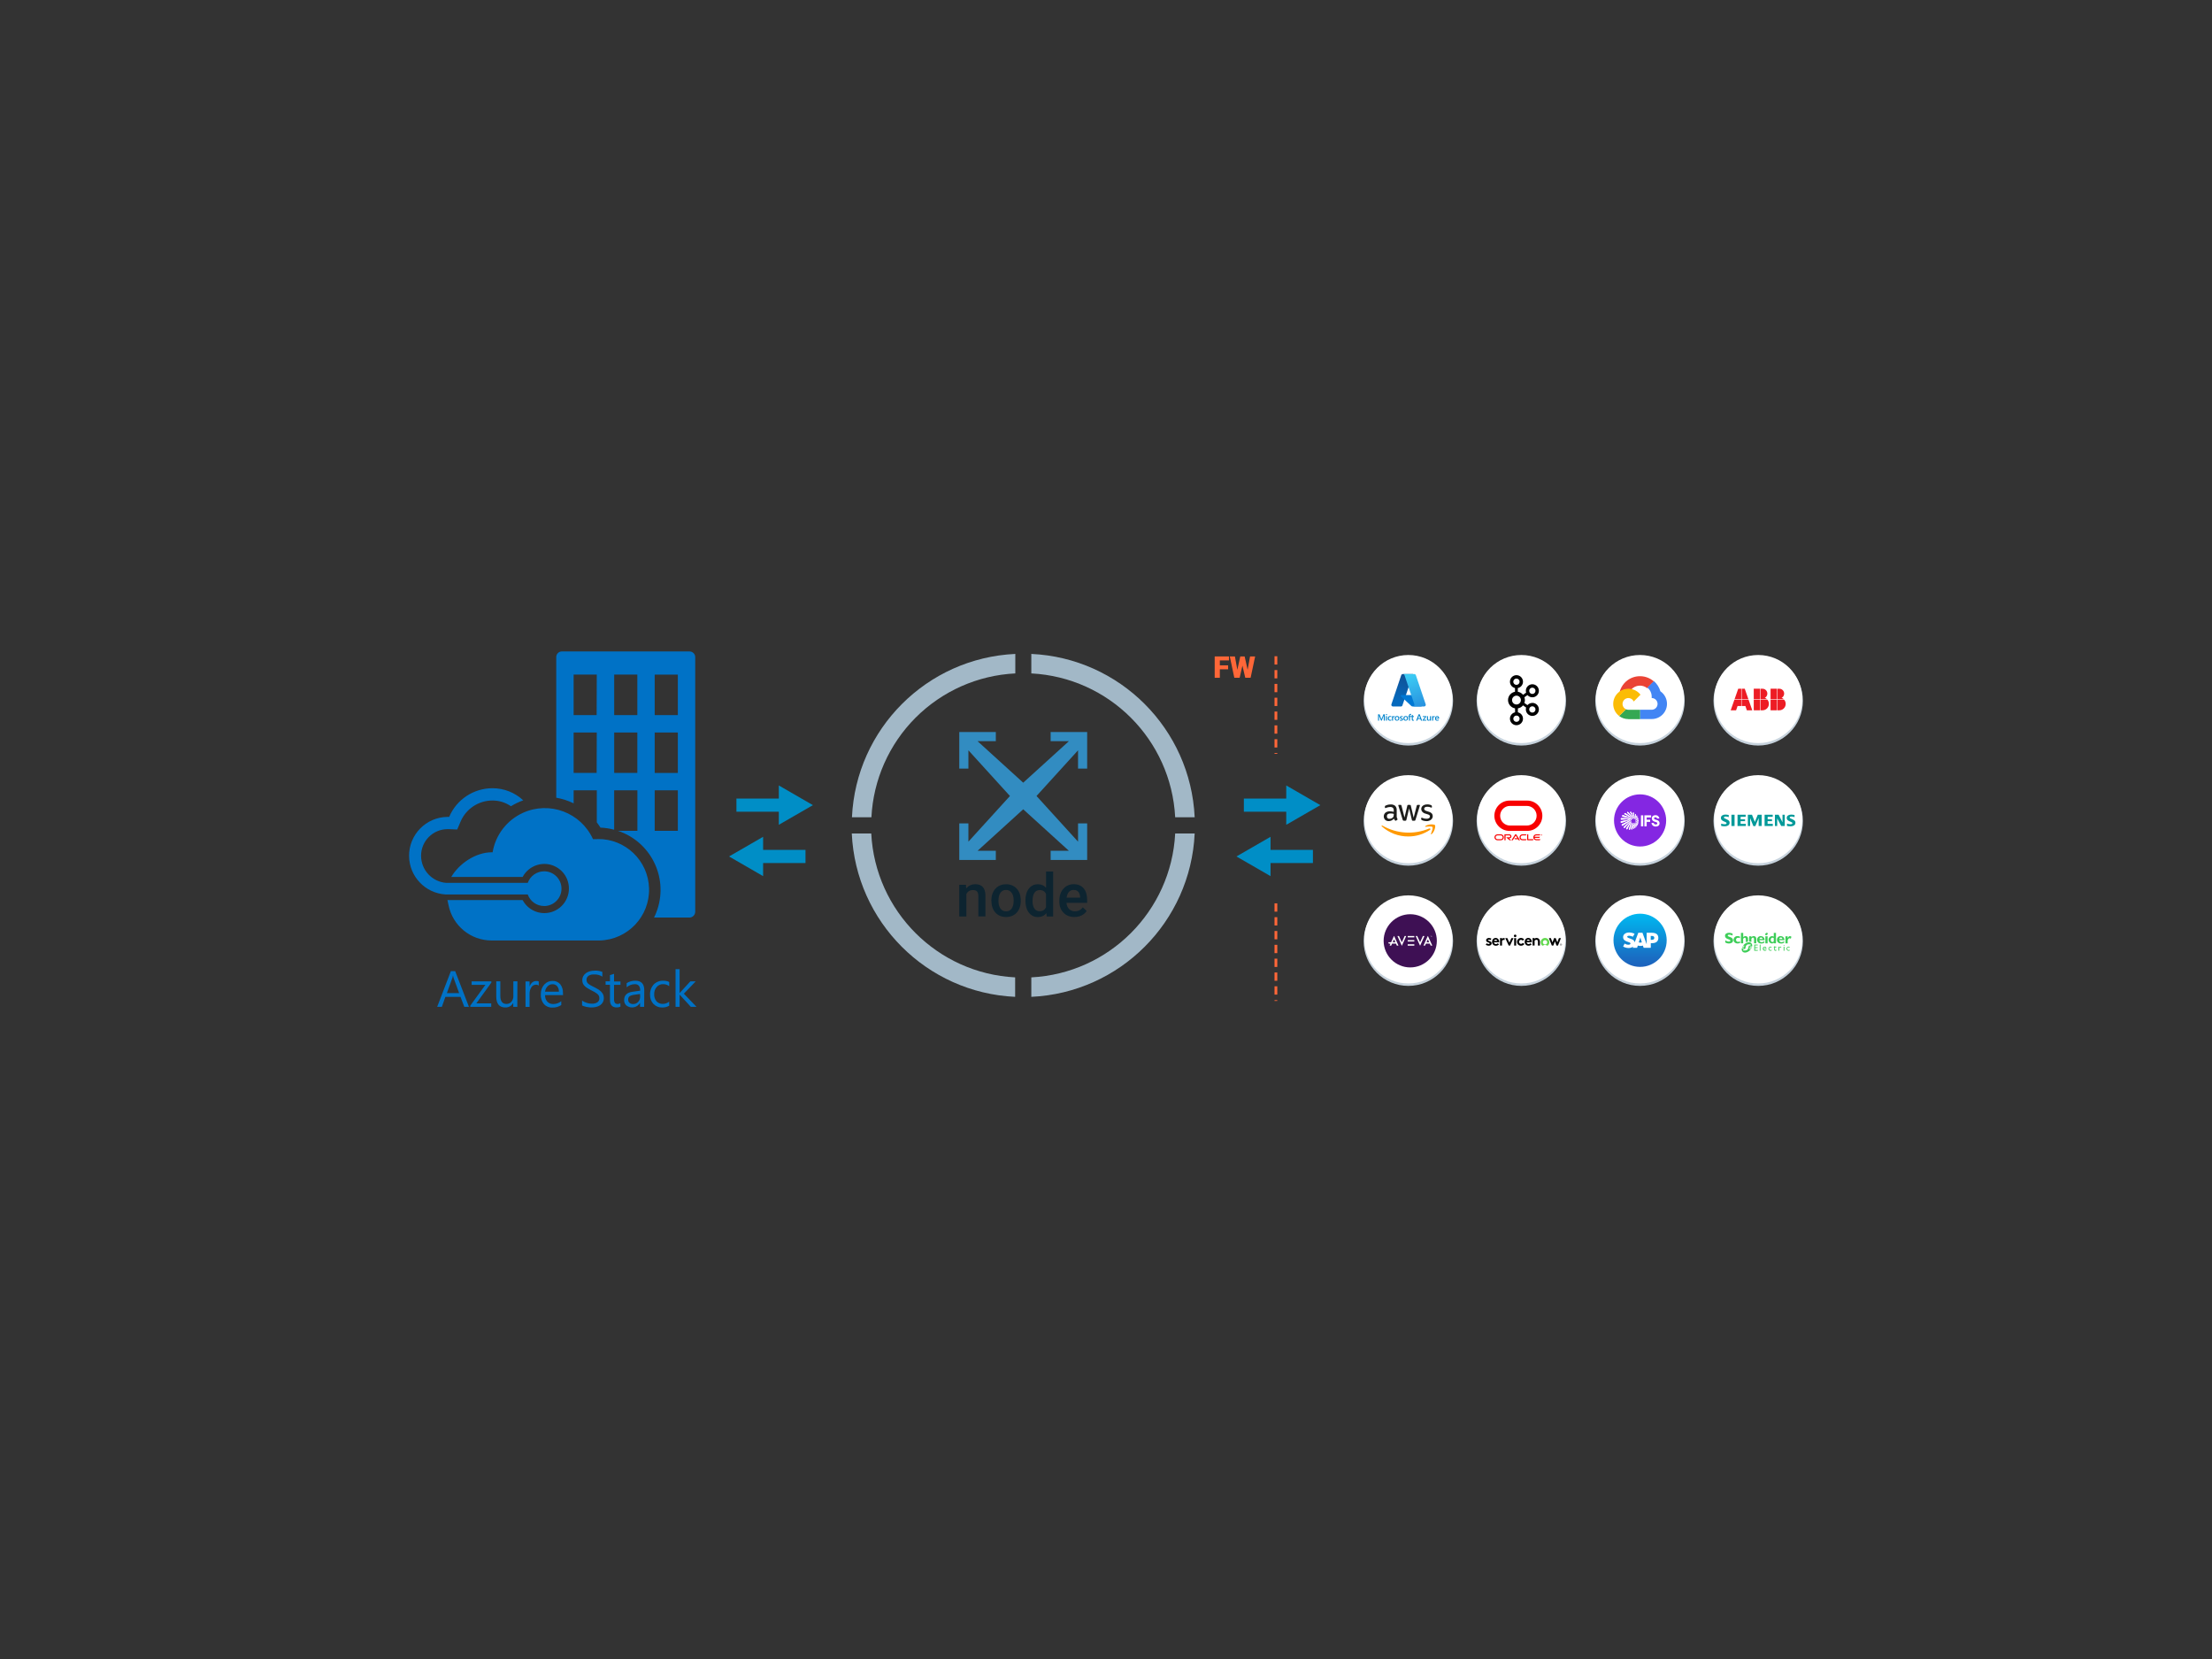 <?xml version="1.0" encoding="UTF-8"?><svg id="a" xmlns="http://www.w3.org/2000/svg" xmlns:xlink="http://www.w3.org/1999/xlink" viewBox="0 0 800 600"><rect x="0" y="0" width="800" height="600" fill="#333333" stroke="none"/><defs><style>.l{fill:url(#j);}.m{fill:url(#h);}.n{fill:url(#i);}.o{fill:url(#k);}.p{fill:none;stroke:#ff6738;stroke-dasharray:0 0 3 2;stroke-miterlimit:10;}.q{fill:#0078d4;}.r{fill:#008ec6;}.s{fill:#0083cc;}.t{fill:#0072c6;}.u{fill:#f80000;}.v{fill:#fbbc05;}.w{fill:#ea4335;}.x{fill:#fff;}.y{fill:#ed1c24;}.z{fill:#f90;}.aa{fill:#ff6738;}.ab{fill:#328cc1;}.ac{fill:#c7d3dd;}.ad{fill:#4285f4;}.ae{fill:#1d1d1b;}.af{fill:#34a853;}.ag{fill:#3dcd58;}.ah{fill:#0d2430;}.ai{fill:#3e1054;}.aj{fill:#a2b8c7;}.ak{fill:#8427e2;}.al{fill:#62d84e;}.al,.am,.an{fill-rule:evenodd;}.am{fill:#099;}.ao{clip-path:url(#g);}</style><clipPath id="g"><path class="x" d="m587.48,294.17c.06-.11.21-.16.32-.09l3.06,1.93s.04.05.02.08c-.02.03-.05.04-.08.02l-3.23-1.62c-.12-.06-.15-.21-.09-.32Zm1.99,2.28s-.05-.06-.09-.05l-3.05.62c-.16.03-.24.2-.2.35s.21.25.35.2l2.94-1.03s.06-.05.05-.09Zm-3.02-.02l3.95-.23s.07-.03.07-.07-.03-.07-.07-.07l-3.95-.2c-.16,0-.29.13-.29.29s.13.3.29.29Zm4.73-.2s.05.03.08.02.03-.05.02-.08l-1.35-2.5c-.05-.1-.19-.13-.28-.07s-.13.19-.07.28l1.61,2.35Zm-4.32-.87l2.94.55s.07-.01.08-.05c0-.04-.01-.07-.05-.08l-2.82-.98c-.15-.05-.31.05-.35.2-.04.15.05.32.2.35Zm1.66-1.36l1.99,1.68s.06.02.08,0c.02-.02.02-.06,0-.08l-1.77-1.91c-.08-.09-.22-.08-.31,0-.08.09-.09.23,0,.31Zm2.71,1.89s.03.04.06.03.04-.03.03-.06l-.43-1.88c-.02-.09-.13-.15-.22-.12-.09.03-.15.13-.12.22l.67,1.8Zm1.12.27l-.35.49s-.01.04,0,.06c.02.02.04.01.06,0l.49-.35c.06-.04.05-.14,0-.2-.06-.05-.15-.06-.2,0Zm.08.49l-1,.63s-.03.03-.02.05c.01.02.03.03.05.02l1.09-.45c.07-.03.09-.12.06-.19-.04-.07-.12-.1-.19-.06Zm-.69-.61s.04,0,.05-.03l.32-.88c.03-.07-.03-.15-.1-.17-.08-.02-.16.02-.17.1l-.13.93s0,.04.03.05Zm-.24.55s.04-.02.04-.04l.08-2.04c0-.08-.06-.14-.14-.14-.08,0-.14.06-.14.14l.12,2.04s.02.04.04.04Zm.05.41s.04,0,.05-.02l.79-1.25c.04-.06.01-.15-.06-.19-.07-.04-.16-.02-.19.05l-.62,1.35s0,.04.02.05Zm.73.93l-.61-.06s-.04,0-.05.03c0,.02,0,.04.03.05l.56.26c.07.03.15-.03.17-.1.02-.07-.02-.17-.1-.17Zm-.18.4l-1.42-.66s-.04,0-.05.02c-.01.02,0,.04.02.05l1.31.86c.07.05.17.01.21-.06.04-.07.02-.17-.06-.21Zm-1.79-.79s-.04-.03-.06-.01c-.02.01-.02.04-.01.06l.93,1.75c.04.08.16.1.24.06.08-.05.11-.16.06-.24l-1.15-1.62Zm-.2-1.15s-.06-.04-.1-.03l-3.37,1.76c-.14.07-.18.26-.1.39s.26.19.39.1h0s3.15-2.13,3.15-2.13c.03-.02.05-.07.03-.1Zm2.35.73l-.55.21s-.03.03-.03.05c0,.02.03.03.05.03l.59-.05c.07,0,.11-.08.09-.15-.02-.07-.08-.12-.15-.09Zm-.07.38l-1.3.09s-.04.02-.04.04c0,.02.02.04.04.04l1.29.11c.08,0,.14-.06.14-.14,0-.08-.06-.15-.14-.14Zm-.56,1.23l-.89-.65s-.04-.01-.06,0c-.01.02-.01.04,0,.06l.71.84c.06.07.18.06.24,0,.06-.07.07-.18,0-.24Zm-2.34-1.62s-.06-.02-.08,0l-2.11,1.91c-.1.09-.09.26,0,.35.1.1.26.1.35,0l1.84-2.17s.02-.06,0-.08Zm.46-.3s-.06,0-.08.02l-1.72,2.74c-.07.12-.02.27.1.34.12.07.28.03.34-.1l1.38-2.93s0-.06-.02-.08Zm.11.43s-.02-.04-.05-.04c-.03,0-.04.02-.04.05v2.58c0,.11.09.18.19.18.1,0,.19-.09.18-.2l-.28-2.56Zm.28.8s-.03-.03-.05-.03-.03.03-.03.05l.38,1.57c.02.09.13.14.22.11.09-.03.15-.13.11-.22l-.62-1.49Zm-.53-.43s-.05.01-.06.04l-.62,2.21c-.03.11.05.22.16.25.11.02.23-.05.25-.16l.31-2.27s-.01-.05-.04-.06Z"/></clipPath><linearGradient id="h" x1="593.16" y1="330.45" x2="593.16" y2="349.69" gradientUnits="userSpaceOnUse"><stop offset="0" stop-color="#00b8f1"/><stop offset=".22" stop-color="#06a5e5"/><stop offset=".22" stop-color="#06a5e5"/><stop offset=".79" stop-color="#1870c5"/><stop offset="1" stop-color="#1d61bc"/></linearGradient><linearGradient id="i" x1="-1688.67" y1="546.13" x2="-1691.12" y2="553.36" gradientTransform="translate(3147.25 -608.69) scale(1.56)" gradientUnits="userSpaceOnUse"><stop offset="0" stop-color="#114a8b"/><stop offset="1" stop-color="#0669bc"/></linearGradient><linearGradient id="j" x1="-1687.91" y1="549.5" x2="-1688.48" y2="549.69" gradientTransform="translate(3147.25 -608.69) scale(1.56)" gradientUnits="userSpaceOnUse"><stop offset="0" stop-color="#000" stop-opacity=".3"/><stop offset=".07" stop-color="#000" stop-opacity=".2"/><stop offset=".32" stop-color="#000" stop-opacity=".1"/><stop offset=".62" stop-color="#000" stop-opacity=".05"/><stop offset="1" stop-color="#000" stop-opacity="0"/></linearGradient><linearGradient id="k" x1="-1688.2" y1="545.92" x2="-1685.52" y2="553.07" gradientTransform="translate(3147.25 -608.69) scale(1.56)" gradientUnits="userSpaceOnUse"><stop offset="0" stop-color="#3ccbf4"/><stop offset="1" stop-color="#2892df"/></linearGradient></defs><g><polygon class="r" points="275.99 302.64 263.67 309.75 275.99 316.87 275.99 312.13 291.32 312.13 291.32 307.37 275.99 307.37 275.99 302.64"/><polygon class="r" points="281.67 288.81 266.34 288.81 266.34 293.56 281.67 293.56 281.67 298.3 294 291.19 281.67 284.07 281.67 288.81"/></g><g><polygon class="r" points="459.51 302.64 447.18 309.75 459.51 316.87 459.51 312.13 474.84 312.13 474.84 307.37 459.51 307.37 459.51 302.64"/><polygon class="r" points="465.19 288.81 449.86 288.81 449.86 293.56 465.19 293.56 465.19 298.3 477.52 291.19 465.19 284.07 465.19 288.81"/></g><g><path class="aj" d="m432.07,301.45h-7.05c-1.46,28.11-23.92,50.57-52.03,52.03v7.04c31.99-1.48,57.59-27.08,59.08-59.07Z"/><path class="aj" d="m367.14,353.48c-28.12-1.45-50.59-23.92-52.04-52.04h-7.04c1.48,31.99,27.08,57.6,59.08,59.08v-7.04Z"/><path class="aj" d="m372.99,243.55c28.11,1.46,50.57,23.92,52.03,52.03h7.05c-1.48-31.99-27.08-57.6-59.08-59.08v7.05Z"/><path class="aj" d="m331.12,259.57c9.62-9.63,22.48-15.35,36.08-16.02v-7.05c-31.99,1.48-57.6,27.08-59.08,59.08h7.04c.68-13.57,6.37-26.4,15.96-36.01Z"/></g><g><g><path class="ah" d="m349.36,320l.07,1.32c.85-1.02,1.96-1.53,3.33-1.53,2.38,0,3.59,1.36,3.64,4.09v7.56h-2.57v-7.41c0-.73-.16-1.26-.47-1.61-.31-.35-.83-.52-1.54-.52-1.04,0-1.81.47-2.32,1.41v8.14h-2.57v-11.44h2.42Z"/><path class="ah" d="m358.54,325.62c0-1.12.22-2.13.67-3.03.44-.9,1.07-1.59,1.87-2.07.8-.48,1.73-.72,2.77-.72,1.54,0,2.8.5,3.76,1.49.96.99,1.48,2.31,1.56,3.95v.6c.01,1.13-.21,2.14-.64,3.02-.43.89-1.05,1.58-1.86,2.06-.81.49-1.74.73-2.8.73-1.61,0-2.91-.54-3.87-1.61-.97-1.07-1.45-2.51-1.45-4.3v-.13Zm2.57.22c0,1.18.24,2.1.73,2.76s1.16,1,2.03,1,1.54-.34,2.02-1.01.72-1.67.72-2.97c0-1.16-.25-2.07-.75-2.75-.5-.68-1.17-1.01-2.02-1.01s-1.51.33-2,1c-.49.67-.74,1.66-.74,2.99Z"/><path class="ah" d="m370.86,325.64c0-1.76.41-3.18,1.23-4.24.82-1.07,1.91-1.6,3.29-1.6,1.21,0,2.19.42,2.94,1.27v-5.86h2.57v16.24h-2.33l-.13-1.18c-.77.93-1.79,1.4-3.08,1.4s-2.42-.54-3.25-1.62c-.83-1.08-1.24-2.54-1.24-4.4Zm2.57.22c0,1.16.22,2.07.67,2.72.45.65,1.08.98,1.91.98,1.05,0,1.82-.47,2.3-1.41v-4.88c-.47-.92-1.23-1.37-2.28-1.37-.83,0-1.47.33-1.92.99-.45.66-.68,1.65-.68,2.98Z"/><path class="ah" d="m388.6,331.65c-1.63,0-2.95-.51-3.96-1.54-1.01-1.03-1.52-2.39-1.52-4.1v-.32c0-1.14.22-2.16.66-3.06.44-.9,1.06-1.6,1.85-2.1s1.68-.75,2.66-.75c1.56,0,2.76.5,3.61,1.49.85.99,1.28,2.4,1.28,4.22v1.04h-7.47c.08.94.39,1.69.95,2.24.55.55,1.25.82,2.09.82,1.18,0,2.14-.48,2.87-1.43l1.39,1.32c-.46.68-1.07,1.21-1.83,1.59-.76.38-1.62.57-2.58.57Zm-.31-9.8c-.7,0-1.27.25-1.71.74-.43.49-.71,1.18-.83,2.06h4.9v-.19c-.06-.86-.29-1.51-.69-1.95-.4-.44-.96-.66-1.67-.66Z"/></g><polygon class="ab" points="360.15 268.06 360.15 264.75 346.94 264.75 346.94 277.97 350.24 277.97 350.24 271.36 365.26 287.88 350.24 304.4 350.24 297.79 346.94 297.79 346.94 311.01 360.15 311.01 360.15 307.7 353.55 307.7 370.06 292.69 386.58 307.7 379.98 307.7 379.98 311.01 393.19 311.01 393.19 297.79 389.89 297.79 389.89 304.4 374.87 287.88 389.89 271.36 389.89 277.97 393.19 277.97 393.19 264.75 379.98 264.75 379.98 268.06 386.58 268.06 370.06 283.07 353.55 268.06 360.15 268.06"/></g><g><circle class="ac" cx="635.88" cy="253.47" r="16.17"/><circle class="x" cx="635.88" cy="252.82" r="15.93"/></g><g><circle class="ac" cx="593.12" cy="253.47" r="16.17"/><circle class="x" cx="593.12" cy="252.82" r="15.93"/></g><g><circle class="ac" cx="550.21" cy="253.47" r="16.17"/><circle class="x" cx="550.21" cy="252.82" r="15.93"/></g><g><circle class="ac" cx="635.88" cy="296.92" r="16.17"/><circle class="x" cx="635.88" cy="296.27" r="15.93"/></g><g><circle class="ac" cx="593.12" cy="296.92" r="16.17"/><circle class="x" cx="593.12" cy="296.27" r="15.93"/></g><g><circle class="ac" cx="550.21" cy="296.92" r="16.17"/><circle class="x" cx="550.21" cy="296.27" r="15.93"/></g><g><circle class="ac" cx="635.88" cy="340.39" r="16.17"/><circle class="x" cx="635.88" cy="339.75" r="15.93"/></g><g><circle class="ac" cx="593.12" cy="340.39" r="16.17"/><circle class="x" cx="593.12" cy="339.75" r="15.93"/></g><g><circle class="ac" cx="509.35" cy="340.39" r="16.17"/><circle class="x" cx="509.35" cy="339.75" r="15.93"/></g><g><circle class="ac" cx="550.21" cy="340.39" r="16.17"/><circle class="x" cx="550.21" cy="339.75" r="15.93"/></g><g><g id="c"><g id="d"><path id="e" class="u" d="m547.67,303.14h1.1l-.58-.94-1.07,1.69h-.49l1.3-2.03c.06-.08.15-.13.26-.13s.2.05.25.13l1.3,2.04h-.49l-.23-.38h-1.11l-.24-.38Zm5.05.38v-1.77h-.41v1.94c0,.05.02.1.06.14.04.04.09.06.15.06h1.88l.24-.38h-1.92Zm-6.82-.32c.4,0,.73-.32.73-.72s-.33-.73-.73-.73h-1.8v2.14h.41v-1.77h1.36c.19,0,.35.16.35.35s-.15.35-.35.35h-1.16s1.23,1.07,1.23,1.07h.6l-.83-.69h.19Zm-4.34.69c-.59,0-1.07-.48-1.07-1.07s.48-1.07,1.07-1.07h1.25c.59,0,1.07.48,1.07,1.07s-.48,1.07-1.07,1.07h-1.25Zm1.22-.38c.38,0,.69-.31.69-.69s-.31-.69-.69-.69h-1.19c-.38,0-.69.31-.69.69s.31.69.69.69h1.19Zm7.83.38c-.59,0-1.07-.48-1.07-1.07s.48-1.07,1.07-1.07h1.48l-.24.38h-1.21c-.38,0-.69.31-.69.69s.31.69.69.69h1.49l-.24.38h-1.27Zm5.04-.38c-.32,0-.59-.21-.67-.5h1.76l.24-.38h-2.01c.08-.29.35-.5.67-.5h1.21l.24-.38h-1.48c-.59,0-1.07.48-1.07,1.07s.48,1.07,1.07,1.07h1.27l.24-.38h-1.49"/><path id="f" class="u" d="m557.32,301.98c0-.1.08-.19.19-.19s.19.08.19.19-.08.19-.19.19-.19-.08-.19-.19Zm.19.24c.13,0,.24-.11.24-.24s-.11-.24-.24-.24-.24.11-.24.24.11.24.24.24Zm-.02-.39s.05,0,.07,0c.05.02.05.06.05.08,0,0,0,.01,0,.02,0,.01,0,.03-.03.05,0,0,0,0-.01,0l.06.11h-.06l-.05-.1h-.04v.1h-.05v-.27h.07Zm.02.12s.03,0,.04-.02c0,0,0-.01,0-.02,0-.01,0-.03-.02-.03-.01,0-.02,0-.05,0h-.02v.08h.03"/></g></g><path class="u" d="m552.33,289.54h-6.38c-3.03,0-5.49,2.46-5.49,5.49s2.46,5.48,5.49,5.48h6.38c3.03,0,5.48-2.45,5.48-5.48s-2.46-5.49-5.48-5.49Zm-.14,9.03h-6.09c-1.96,0-3.55-1.58-3.55-3.55s1.59-3.55,3.55-3.55h6.09c1.96,0,3.55,1.59,3.55,3.55s-1.59,3.55-3.55,3.55Z"/></g><g><path class="ak" d="m593.16,306.15c-5.2,0-9.43-4.23-9.43-9.43s4.23-9.43,9.43-9.43,9.43,4.23,9.43,9.43-4.23,9.43-9.43,9.43Z"/><g><g><path class="x" d="m587.48,294.17c.06-.11.21-.16.32-.09l3.06,1.93s.04.05.02.08c-.02.03-.05.04-.08.02l-3.23-1.62c-.12-.06-.15-.21-.09-.32Zm1.99,2.28s-.05-.06-.09-.05l-3.05.62c-.16.03-.24.2-.2.35s.21.25.35.2l2.94-1.03s.06-.05.05-.09Zm-3.02-.02l3.95-.23s.07-.03.07-.07-.03-.07-.07-.07l-3.95-.2c-.16,0-.29.13-.29.29s.13.3.29.29Zm4.73-.2s.05.03.08.02.03-.05.02-.08l-1.35-2.5c-.05-.1-.19-.13-.28-.07s-.13.19-.07.28l1.61,2.35Zm-4.32-.87l2.94.55s.07-.01.08-.05c0-.04-.01-.07-.05-.08l-2.82-.98c-.15-.05-.31.05-.35.2-.04.15.05.32.2.35Zm1.66-1.36l1.99,1.68s.06.02.08,0c.02-.02.02-.06,0-.08l-1.77-1.91c-.08-.09-.22-.08-.31,0-.08.09-.09.23,0,.31Zm2.71,1.89s.03.04.06.03.04-.03.03-.06l-.43-1.88c-.02-.09-.13-.15-.22-.12-.09.03-.15.13-.12.22l.67,1.8Zm1.12.27l-.35.49s-.01.04,0,.06c.02.02.04.01.06,0l.49-.35c.06-.04.05-.14,0-.2-.06-.05-.15-.06-.2,0Zm.08.49l-1,.63s-.03.03-.02.05c.01.02.03.03.05.02l1.09-.45c.07-.03.09-.12.06-.19-.04-.07-.12-.1-.19-.06Zm-.69-.61s.04,0,.05-.03l.32-.88c.03-.07-.03-.15-.1-.17-.08-.02-.16.02-.17.1l-.13.93s0,.04.03.05Zm-.24.55s.04-.02.04-.04l.08-2.04c0-.08-.06-.14-.14-.14-.08,0-.14.06-.14.14l.12,2.04s.02.04.04.04Zm.05.41s.04,0,.05-.02l.79-1.25c.04-.06.01-.15-.06-.19-.07-.04-.16-.02-.19.05l-.62,1.35s0,.04.02.05Zm.73.93l-.61-.06s-.04,0-.05.03c0,.02,0,.04.03.05l.56.26c.07.03.15-.03.17-.1.02-.07-.02-.17-.1-.17Zm-.18.4l-1.42-.66s-.04,0-.05.02c-.01.02,0,.04.02.05l1.31.86c.07.05.17.01.21-.06.04-.07.02-.17-.06-.21Zm-1.79-.79s-.04-.03-.06-.01c-.02.01-.02.04-.01.06l.93,1.75c.04.08.16.1.24.06.08-.05.11-.16.06-.24l-1.15-1.62Zm-.2-1.15s-.06-.04-.1-.03l-3.37,1.76c-.14.07-.18.26-.1.39s.26.19.39.1h0s3.15-2.13,3.15-2.13c.03-.02.05-.07.03-.1Zm2.35.73l-.55.21s-.03.03-.03.05c0,.02.03.03.05.03l.59-.05c.07,0,.11-.08.09-.15-.02-.07-.08-.12-.15-.09Zm-.07.38l-1.3.09s-.04.02-.04.04c0,.02.02.04.04.04l1.29.11c.08,0,.14-.06.14-.14,0-.08-.06-.15-.14-.14Zm-.56,1.23l-.89-.65s-.04-.01-.06,0c-.01.02-.01.04,0,.06l.71.84c.06.07.18.06.24,0,.06-.07.07-.18,0-.24Zm-2.34-1.62s-.06-.02-.08,0l-2.11,1.91c-.1.09-.09.26,0,.35.1.1.26.1.35,0l1.84-2.17s.02-.06,0-.08Zm.46-.3s-.06,0-.08.02l-1.72,2.74c-.07.12-.02.27.1.34.12.07.28.03.34-.1l1.38-2.93s0-.06-.02-.08Zm.11.43s-.02-.04-.05-.04c-.03,0-.04.02-.04.05v2.58c0,.11.09.18.19.18.1,0,.19-.09.18-.2l-.28-2.56Zm.28.8s-.03-.03-.05-.03-.03.03-.03.05l.38,1.57c.02.09.13.14.22.11.09-.03.15-.13.11-.22l-.62-1.49Zm-.53-.43s-.05.01-.06.04l-.62,2.21c-.03.11.05.22.16.25.11.02.23-.05.25-.16l.31-2.27s-.01-.05-.04-.06Z"/><g class="ao"><circle class="x" cx="590.47" cy="296.98" r="5.45"/></g></g><g><path class="x" d="m593.48,298.86v-3.99h.81v3.99h-.81Z"/><path class="x" d="m594.72,298.86v-3.99h2.43v.77h-1.61v.83h1.26v.77h-1.26v1.61h-.81Z"/><path class="x" d="m598.82,298.93c-.45,0-.82-.13-1.09-.39-.28-.26-.42-.56-.44-.91h.81c.03.18.11.31.24.41.13.1.29.14.48.14.17,0,.3-.04.41-.11.1-.07.16-.17.16-.29,0-.22-.18-.38-.53-.48l-.42-.12c-.33-.09-.58-.24-.76-.44-.18-.2-.28-.45-.28-.74,0-.36.12-.65.36-.86.24-.21.57-.32.97-.32s.74.12.99.37c.25.25.39.53.4.84h-.81c-.04-.16-.12-.27-.22-.35-.11-.07-.23-.11-.36-.11-.15,0-.27.03-.37.1-.1.07-.15.16-.15.27,0,.12.04.22.12.29.08.07.21.14.38.19l.47.13c.69.19,1.03.59,1.03,1.21,0,.34-.13.63-.38.85-.26.22-.59.33-1,.33Z"/></g></g></g><path d="m554.19,254.22c-.7,0-1.34.31-1.77.8l-1.11-.79c.12-.32.19-.67.19-1.04s-.07-.7-.18-1.02l1.11-.78c.43.49,1.06.8,1.77.8,1.3,0,2.36-1.06,2.36-2.36s-1.06-2.36-2.36-2.36-2.36,1.06-2.36,2.36c0,.23.04.46.1.67l-1.11.78c-.46-.57-1.13-.97-1.89-1.1v-1.33c1.07-.22,1.87-1.17,1.87-2.31,0-1.3-1.06-2.36-2.36-2.36s-2.36,1.06-2.36,2.36c0,1.12.78,2.06,1.83,2.3v1.35c-1.43.25-2.52,1.5-2.52,3s1.1,2.76,2.54,3v1.43c-1.06.23-1.85,1.18-1.85,2.3,0,1.3,1.06,2.36,2.36,2.36s2.36-1.06,2.36-2.36c0-1.13-.79-2.07-1.85-2.3v-1.43c.73-.12,1.39-.51,1.86-1.08l1.12.79c-.06.21-.1.43-.1.66,0,1.3,1.06,2.36,2.36,2.36s2.36-1.06,2.36-2.36-1.06-2.36-2.36-2.36Zm0-5.52c.63,0,1.14.51,1.14,1.14s-.51,1.14-1.14,1.14-1.14-.51-1.14-1.14.51-1.14,1.14-1.14Zm-6.89-2.15c0-.63.51-1.14,1.14-1.14s1.14.51,1.14,1.14-.51,1.14-1.14,1.14-1.14-.51-1.14-1.14Zm2.29,13.38c0,.63-.51,1.14-1.14,1.14s-1.14-.51-1.14-1.14.51-1.14,1.14-1.14,1.14.51,1.14,1.14Zm-1.14-5.14c-.88,0-1.6-.72-1.6-1.6s.72-1.6,1.6-1.6,1.6.72,1.6,1.6-.72,1.6-1.6,1.6Zm5.74,2.93c-.63,0-1.14-.51-1.14-1.14s.51-1.14,1.14-1.14,1.14.51,1.14,1.14-.51,1.14-1.14,1.14Z"/><g><circle class="m" cx="593.16" cy="340.07" r="9.62"/><path class="x" d="m597.29,337.35h-1.75v4.15l-1.52-4.15h-1.51l-1.3,3.47c-.14-.87-1.04-1.18-1.76-1.41-.47-.15-.97-.37-.96-.62,0-.2.27-.39.79-.36.35.02.66.05,1.28.34l.61-1.06c-.56-.29-1.34-.47-1.98-.47h0c-.74,0-1.36.24-1.75.64-.27.28-.41.63-.42,1.02,0,.54.19.92.6,1.22.35.26.79.42,1.19.54.48.15.88.28.87.56,0,.1-.04.19-.11.27-.12.13-.31.17-.56.18-.5.01-.86-.07-1.45-.41l-.54,1.07c.59.33,1.27.53,1.98.53h.09c.61-.01,1.11-.19,1.5-.5.02-.02.04-.04.07-.05l-.18.47h1.59l.27-.81c.28.1.6.15.93.15s.64-.05.91-.14l.26.8h2.59v-1.68h.56c1.36,0,2.17-.69,2.17-1.86,0-1.29-.78-1.89-2.46-1.89h0Zm-4.04,3.56c-.2,0-.39-.04-.56-.1l.55-1.75h.01l.54,1.75c-.18.06-.36.1-.55.1h0Zm4.14-1.01h-.38v-1.41h.38c.51,0,.92.17.92.7s-.41.71-.92.71h0Z"/></g><g><circle class="ac" cx="509.35" cy="253.47" r="16.17"/><circle class="x" cx="509.35" cy="252.82" r="15.93"/></g><g><circle class="ac" cx="509.35" cy="296.92" r="16.17"/><circle class="x" cx="509.35" cy="296.27" r="15.93"/></g><g><path class="ae" d="m505.12,295.13c0,.19.02.39.07.57.06.16.13.32.21.47.08.09.06.23-.03.31-.01.01-.03.02-.04.03l-.41.27s-.11.06-.17.06c-.07,0-.14-.04-.19-.09-.09-.09-.16-.2-.23-.3-.06-.11-.13-.23-.2-.38-.46.57-1.16.9-1.9.89-.48.02-.94-.15-1.29-.47-.68-.74-.63-1.89.11-2.57.45-.35,1.01-.53,1.58-.5.23,0,.46.02.69.06.24,0,.49.08.75.14v-.43c.04-.37-.07-.74-.3-1.03-.3-.23-.67-.34-1.05-.3-.23,0-.46.03-.69.08-.24.06-.47.13-.69.22l-.23.08h-.1c-.09,0-.14-.07-.14-.2v-.32c0-.08,0-.16.05-.23.05-.06.11-.1.18-.14.26-.12.53-.22.81-.29.33-.08.67-.12,1.01-.12.61-.05,1.21.13,1.69.52.38.44.58,1.01.53,1.59v2.07h0Zm-2.62.99c.24,0,.47-.04.69-.12.24-.08.45-.22.61-.41.1-.12.18-.26.21-.41.05-.18.07-.38.07-.57v-.27c-.19-.04-.39-.08-.59-.11s-.41-.03-.61-.03c-.34-.03-.68.06-.96.26-.22.18-.34.46-.32.75-.06.45.26.86.71.92.07,0,.14,0,.21,0h-.03Zm5.18.69c-.09,0-.17-.01-.24-.06-.07-.07-.12-.16-.14-.26l-1.52-4.98c-.03-.09-.05-.17-.06-.26,0-.1.05-.16.15-.16h.63c.09-.01.18.01.25.06.07.07.11.16.13.26l1.08,4.27,1.01-4.27c0-.18.15-.32.33-.32.02,0,.04,0,.05,0h.52c.09,0,.18.01.26.06.07.07.11.16.12.26l1.02,4.32,1.11-4.32c.02-.09.07-.18.13-.26.08-.04.17-.07.26-.06h.59c.08-.01.15.04.16.12,0,.01,0,.02,0,.04,0,.03,0,.07,0,.1-.01.06-.03.11-.05.17l-1.54,4.99c-.02.1-.06.18-.13.26-.08.04-.16.06-.25.06h-.55c-.09,0-.18-.01-.26-.06-.07-.07-.11-.16-.12-.26l-.99-4.14-.99,4.14c-.02.1-.06.19-.12.26-.08.05-.17.07-.26.06h-.59Zm8.28.16c-.33,0-.67-.04-.99-.11-.26-.06-.5-.14-.74-.26-.08-.04-.15-.1-.2-.18-.03-.06-.04-.12-.04-.18v-.3c0-.13.06-.2.15-.2h.12l.16.06c.22.1.45.18.69.23.25.05.51.08.77.08.33.02.65-.05.94-.21.21-.13.34-.36.34-.61,0-.17-.06-.33-.17-.46-.2-.16-.44-.28-.69-.33l-.93-.29c-.41-.12-.77-.36-1.04-.69-.21-.27-.32-.59-.32-.93,0-.24.06-.48.17-.69.12-.21.27-.39.46-.53.21-.15.44-.26.69-.33.26-.08.54-.12.81-.11.14-.01.29-.01.43,0,.14.02.28.04.41.07.13.03.25.06.37.1.09.03.19.07.27.12.08.04.14.09.19.16.04.06.06.14.06.21v.3c0,.13-.05.21-.14.21-.09-.01-.17-.04-.25-.08-.39-.17-.81-.26-1.24-.25-.3-.02-.59.04-.86.18-.2.12-.32.34-.3.57,0,.17.07.34.19.46.2.16.44.28.69.35l.91.29c.39.1.74.32,1,.62.2.26.3.58.3.9,0,.26-.05.51-.17.75-.11.22-.27.41-.47.57-.2.17-.44.29-.69.37-.29.1-.59.15-.89.16h0Z"/><path class="z" d="m517.19,300.12c-2.32,1.57-5.06,2.41-7.86,2.4-3.54.02-6.96-1.29-9.59-3.66-.2-.18,0-.42.21-.28,5.17,2.98,11.43,3.37,16.92,1.06.35-.17.66.23.31.49Zm.88-1.01c-.27-.35-1.79-.17-2.48-.08-.21,0-.24-.16-.05-.29,1.21-.86,3.2-.61,3.45-.32s-.07,2.28-1.2,3.24c-.17.15-.35.07-.26-.12.24-.64.81-2.08.55-2.42h0Z"/></g><g><path class="w" d="m595.81,248.81h0l2.35-2.35h0c-3.15-2.78-7.96-2.49-10.74.66-.77.88-1.34,1.92-1.64,3.05h.13c.89-.59,1.92-.9,2.99-.91.36-.01.73.02,1.08.09h0c1.51-1.66,4.05-1.85,5.79-.44l.05-.11Z"/><path class="ad" d="m600.51,250.04c-.41-1.44-1.23-2.72-2.35-3.71l-2.35,2.35c1,.82,1.57,2.06,1.55,3.35v.42c1.17,0,2.12.95,2.12,2.12s-.95,2.12-2.12,2.12h-4.25v3.36h4.24c3.04.02,5.52-2.43,5.54-5.47.01-1.84-.9-3.57-2.43-4.6l.05.05Z"/><path class="af" d="m588.91,260.09h4.24v-3.39h-4.24c-.3,0-.59-.06-.86-.19l-2.47,2.45h0c.95.72,2.12,1.11,3.32,1.11v.02Z"/><path class="v" d="m588.91,249.1c-3.03.01-5.49,2.48-5.47,5.51,0,1.7.8,3.31,2.16,4.35l2.46-2.45c-1.07-.48-1.54-1.73-1.06-2.8.48-1.07,1.73-1.54,2.8-1.06.47.21.85.59,1.06,1.06l2.45-2.46c-1.04-1.37-2.67-2.16-4.39-2.15h0Z"/></g><path class="am" d="m622.48,298.67v-.79c.4.13.81.21,1.23.22.49,0,.73-.13.73-.38,0-.09-.04-.18-.11-.24-.17-.12-.36-.22-.56-.29-.38-.13-.74-.32-1.06-.57-.21-.2-.33-.48-.32-.78-.02-.37.16-.72.47-.93.36-.22.77-.33,1.19-.31.39.01.79.07,1.17.15v.78c-.34-.14-.7-.22-1.06-.23-.46,0-.69.12-.69.38,0,.1.05.19.14.23.08.05.29.15.64.3.36.14.7.33,1,.58.2.2.31.47.29.76,0,.42-.21.81-.58,1.01-.37.2-.79.3-1.22.28-.43,0-.86-.05-1.27-.15v-.02Zm3.72.07v-4.08h1.13v4.08h-1.13Zm2.2,0v-4.08h2.94v.74h-1.82v.92h1.6v.67h-1.6v.97h1.89v.78h-3.01Zm3.74,0v-4.08h1.49l1.03,2.61,1.06-2.61h1.41v4.08h-1.09v-2.89l-1.2,2.93h-.71l-1.18-2.93v2.89h-.81Zm6.05,0v-4.08h2.94v.74h-1.83v.92h1.57v.67h-1.6v.97h1.89v.78h-2.97Zm3.74,0v-4.08h1.33l1.41,2.73v-2.73h.81v4.08h-1.29l-1.44-2.77v2.77h-.81Zm4.36-.07v-.79c.4.13.81.21,1.23.22.49,0,.73-.13.73-.38,0-.09-.04-.18-.1-.24-.17-.12-.37-.22-.57-.29-.38-.13-.74-.32-1.06-.57-.21-.2-.33-.49-.32-.78-.02-.37.16-.72.46-.92.36-.22.77-.33,1.19-.31.36.01.72.05,1.07.13l.1.02v.78c-.34-.14-.7-.22-1.07-.23-.46,0-.68.12-.68.38,0,.1.05.18.14.23.08.05.29.15.64.3.36.14.7.34,1,.58.2.2.31.47.29.76,0,.42-.21.81-.58,1.01-.37.2-.8.3-1.22.28-.43,0-.85-.05-1.27-.15v-.02Z"/><g><polygon class="y" points="629.74 252.88 629.74 249.08 628.66 249.08 627.33 252.88 629.74 252.88"/><polygon class="y" points="629.91 252.88 632.33 252.88 631.01 249.08 629.91 249.08 629.91 252.88"/><polygon class="y" points="632.39 253.05 629.91 253.05 629.91 255.33 631.24 255.33 631.77 256.89 633.73 256.89 632.39 253.05"/><polygon class="y" points="629.74 253.05 627.27 253.05 625.93 256.89 627.88 256.89 628.42 255.33 629.74 255.33 629.74 253.05"/><rect class="y" x="634.27" y="249.08" width="2.26" height="3.8"/><path class="y" d="m636.7,249.08v3.8h2.36c-.22-.22-.49-.39-.78-.5.85-.47,1.15-1.55.68-2.4-.31-.56-.9-.9-1.54-.9h-.72Z"/><path class="y" d="m639.21,253.05h-2.51v3.84h.72c1.28,0,2.32-1.04,2.32-2.32,0-.55-.18-1.09-.53-1.52Z"/><rect class="y" x="634.27" y="253.05" width="2.26" height="3.84"/><rect class="y" x="640.35" y="249.08" width="2.26" height="3.8"/><path class="y" d="m642.78,249.08v3.8h2.36c-.22-.22-.49-.39-.78-.5.85-.47,1.15-1.55.68-2.4-.31-.56-.9-.9-1.54-.9h-.72Z"/><path class="y" d="m642.78,253.05v3.84h.72c1.28,0,2.32-1.04,2.32-2.32,0-.55-.19-1.08-.55-1.5l-2.5-.02Z"/><rect class="y" x="640.35" y="253.05" width="2.26" height="3.84"/></g><g><g><path class="n" d="m507.35,243.78h3.68l-3.82,11.33c-.08.24-.3.4-.56.4h-2.87c-.32,0-.59-.26-.59-.59,0-.06.01-.13.03-.19l3.56-10.55c.08-.24.3-.4.56-.4h0Z"/><path class="q" d="m512.71,251.37h-5.84c-.15,0-.27.12-.27.27,0,.08.03.15.09.2l3.75,3.5c.11.1.25.16.4.16h3.31l-1.44-4.13Z"/><path class="l" d="m507.35,243.78c-.25,0-.48.16-.56.41l-3.56,10.53c-.11.3.05.64.35.75.06.02.13.03.2.03h2.94c.22-.04.41-.2.48-.41l.71-2.09,2.53,2.36c.11.09.24.14.38.14h3.29l-1.44-4.13h-4.21s2.58-7.6,2.58-7.6h-3.7Z"/><path class="o" d="m512.06,244.18c-.08-.24-.3-.4-.56-.4h-4.1c.25,0,.48.16.56.4l3.56,10.55c.1.31-.06.64-.37.74-.06.02-.12.03-.19.03h4.1c.32,0,.59-.26.59-.59,0-.06-.01-.13-.03-.19l-3.56-10.55Z"/></g><g><path class="s" d="m500.84,260.62h-.38v-1.48c0-.12,0-.27.02-.44h0c-.02.1-.04.17-.06.21l-.68,1.71h-.26l-.68-1.69s-.04-.13-.06-.23h0c0,.09.01.24.01.45v1.47h-.35v-2.28h.53l.6,1.52c.05.12.08.2.09.26h0c.04-.12.07-.21.1-.27l.61-1.51h.51v2.28Z"/><path class="s" d="m501.45,258.65c-.06,0-.11-.02-.16-.06s-.06-.09-.06-.15.02-.11.06-.15.09-.06.16-.06.12.02.16.06.07.09.07.15c0,.06-.02.11-.07.15s-.1.06-.16.06Zm.18,1.97h-.37v-1.63h.37v1.63Z"/><path class="s" d="m503.18,260.55c-.13.08-.28.11-.46.11-.24,0-.44-.08-.59-.23s-.22-.35-.22-.59c0-.27.08-.48.24-.65s.37-.24.64-.24c.15,0,.28.03.39.08v.34c-.11-.08-.23-.13-.36-.13-.16,0-.28.05-.38.16s-.15.24-.15.41.05.3.14.4.22.15.38.15c.13,0,.26-.05.38-.14v.32Z"/><path class="s" d="m504.39,259.34s-.11-.05-.19-.05c-.11,0-.2.05-.27.15s-.11.23-.11.4v.78h-.37v-1.63h.37v.34h0c.04-.11.09-.2.17-.27s.16-.1.25-.1c.07,0,.12.01.15.03v.35Z"/><path class="s" d="m505.24,260.66c-.25,0-.45-.08-.6-.23s-.23-.35-.23-.61c0-.27.08-.49.23-.64s.37-.23.63-.23.45.07.6.22.21.36.21.62-.08.47-.23.62-.36.23-.62.23Zm.02-1.41c-.14,0-.26.05-.34.15s-.13.24-.13.42.04.31.13.4.2.15.34.15.26-.05.33-.14.12-.23.12-.41-.04-.32-.12-.42-.19-.15-.33-.15Z"/><path class="s" d="m506.26,260.57v-.34c.14.11.29.16.46.16.22,0,.33-.07.33-.2,0-.04,0-.07-.03-.09s-.04-.05-.08-.07-.07-.04-.11-.05-.09-.03-.15-.05c-.07-.03-.13-.05-.18-.08s-.1-.06-.13-.1-.06-.08-.08-.13-.03-.1-.03-.17c0-.08.02-.15.06-.21s.09-.11.15-.15.13-.07.21-.09.16-.03.25-.03c.15,0,.29.02.4.07v.32c-.11-.08-.25-.12-.39-.12-.05,0-.09,0-.13.01s-.07.02-.1.04-.05.04-.06.06-.02.05-.02.08c0,.04,0,.06.02.09s.04.05.07.06.06.04.11.05.09.03.14.05c.07.03.13.06.19.09s.1.06.14.1.07.08.09.13.03.11.03.18c0,.08-.02.15-.06.22s-.09.11-.15.15-.14.07-.22.09-.17.03-.26.03c-.18,0-.33-.03-.46-.09Z"/><path class="s" d="m508.39,260.66c-.25,0-.45-.08-.6-.23s-.23-.35-.23-.61c0-.27.08-.49.23-.64s.37-.23.63-.23.45.07.6.22.21.36.21.62-.08.47-.23.62-.36.23-.62.23Zm.02-1.41c-.14,0-.26.05-.34.15s-.13.24-.13.42.04.31.13.4.2.15.34.15.26-.05.33-.14.12-.23.12-.41-.04-.32-.12-.42-.19-.15-.33-.15Z"/><path class="s" d="m511.35,259.28v-.29h-.39v-.48l-.37.11v.38h-.65v-.22c0-.2.09-.3.27-.3.06,0,.12.01.17.04v-.31c-.05-.02-.13-.03-.22-.03-.17,0-.31.05-.42.15s-.17.23-.17.41v.26h-.28v.29h.28v1.34h.37v-1.34h.65v.92c0,.3.16.46.47.46.12,0,.21-.02.28-.05v-.29s-.1.05-.16.05c-.08,0-.14-.02-.18-.06s-.05-.11-.05-.21v-.81h.39Z"/><path class="s" d="m514.33,260.62h-.42l-.21-.58h-.9l-.2.58h-.41l.85-2.28h.43l.85,2.28Zm-.72-.89l-.32-.91s-.02-.08-.03-.14h0c0,.06-.02.11-.03.14l-.31.91h.7Z"/><path class="s" d="m515.85,259.15l-.88,1.19h.88v.29h-1.39v-.14l.9-1.2h-.81v-.29h1.31v.15Z"/><path class="s" d="m517.53,260.62h-.37v-.26h0c-.11.2-.27.3-.5.3-.39,0-.58-.23-.58-.69v-.97h.37v.94c0,.29.11.44.34.44.11,0,.2-.04.27-.12s.11-.19.11-.32v-.94h.37v1.63Z"/><path class="s" d="m518.9,259.34s-.11-.05-.19-.05c-.11,0-.2.05-.27.15s-.11.23-.11.4v.78h-.37v-1.63h.37v.34h0c.04-.11.09-.2.17-.27s.16-.1.25-.1c.07,0,.12.01.15.03v.35Z"/><path class="s" d="m520.46,259.91h-1.11c0,.15.05.27.14.35s.21.12.37.12c.17,0,.33-.05.48-.16v.3c-.15.09-.34.14-.59.14s-.43-.07-.56-.22-.2-.36-.2-.62c0-.25.08-.46.23-.62s.34-.24.56-.24.4.07.52.21.18.34.18.6v.14Zm-.36-.26c0-.13-.03-.24-.09-.31s-.15-.11-.25-.11-.2.04-.27.12-.12.18-.14.3h.75Z"/></g></g><g><path class="ai" d="m510.03,349.88c-5.3,0-9.62-4.32-9.62-9.62s4.32-9.62,9.62-9.62,9.62,4.32,9.62,9.62-4.32,9.62-9.62,9.62Z"/><g><path class="x" d="m509.11,341.97v-.42s.02-.04.04-.04h2.32s.04.02.04.04v.42s-.02.04-.04.04h-2.32s-.04-.02-.04-.04"/><path class="x" d="m509.11,340.47v-.42s.02-.04.04-.04h2.32s.04.02.04.04v.42s-.02.04-.04.04h-2.32s-.04-.02-.04-.04"/><path class="x" d="m509.11,338.97v-.42s.02-.04.04-.04h2.32s.04.02.04.04v.42s-.02.04-.04.04h-2.32s-.04-.02-.04-.04"/><path class="x" d="m505.97,338.54l.99,2.18s.06.03.07,0l.97-2.18s.02-.02.04-.02h.47s.05.03.04.06l-1.52,3.41s-.06.03-.07,0l-1.54-3.41s0-.06.04-.06h.47s.03,0,.04.02"/><path class="x" d="m512.57,338.54l.99,2.18s.06.03.07,0l.97-2.18s.02-.02.04-.02h.48s.05.03.04.05l-1.53,3.41s-.06.03-.07,0l-1.54-3.41s0-.06.04-.06h.47s.03,0,.04.02"/><path class="x" d="m503.7,340.77l.44-.97s.06-.03.07,0l.44.97h-.95Zm2.05,1.17l-1.54-3.41s-.06-.03-.07,0l-1.01,2.24h-1.01s-.04.03-.03.05l.19.43s.02.02.03.02h.59l-.3.67s0,.05.04.05h.48s.03-.01.04-.03l.31-.69h1.4l.32.71s.02.02.04.02h.47s.05-.02.04-.05"/><path class="x" d="m515.93,340.77l.44-.97s.06-.03.07,0l.44.97h-.95Zm2.05,1.17l-1.54-3.41s-.06-.03-.07,0l-1.53,3.41s0,.05.04.05h.48s.03-.01.04-.03l.31-.69h1.4l.32.71s.02.02.04.02h.47s.05-.02.04-.05"/><path class="x" d="m517.36,338.55v-.05h.22v.05h-.08v.21h-.06v-.21h-.08Zm.48-.05h.04v.25h-.05v-.15l-.06.11h-.04l-.06-.11v.15h-.05v-.25h.05l.09.16.09-.16Z"/></g></g><g><path class="an" d="m543.96,339.25c-.28,0-.55.1-.76.27v-.25h-.69v2.7h.72v-1.72c.16-.2.4-.33.65-.33.1,0,.2,0,.29.04v-.69c-.07-.01-.14-.02-.21-.02"/><path class="an" d="m537.68,341.15c.21.17.47.27.74.27.19,0,.34-.09.34-.23,0-.41-1.3-.26-1.3-1.13,0-.52.5-.84,1.03-.84.32,0,.64.1.91.27l-.34.52c-.15-.11-.33-.18-.51-.18-.2,0-.37.08-.37.22,0,.35,1.3.21,1.3,1.15,0,.52-.5.83-1.07.83-.39,0-.77-.13-1.08-.36l.35-.52Z"/><path class="an" d="m542.2,340.6c0-.75-.53-1.38-1.27-1.38-.8,0-1.31.66-1.31,1.41-.03.74.54,1.37,1.29,1.4.04,0,.08,0,.12,0,.42,0,.82-.17,1.1-.48l-.41-.41c-.17.19-.42.3-.68.31-.37.01-.69-.27-.73-.64h1.86c.01-.07.02-.14.02-.21Zm-1.84-.32c.05-.28.3-.47.58-.47.27,0,.5.2.53.47h-1.11Z"/><polygon class="an" points="545.89 340.92 546.62 339.28 547.37 339.28 546.14 341.97 545.64 341.97 544.4 339.28 545.15 339.28 545.89 340.92"/><path class="an" d="m547.98,338.01c.26,0,.46.22.45.47s-.22.46-.47.45c-.25,0-.45-.21-.45-.46,0-.26.21-.46.46-.46,0,0,0,0,0,0"/><rect x="547.62" y="339.28" width=".72" height="2.7"/><path class="an" d="m551.31,341.42c-.28.4-.74.62-1.22.61-.78.02-1.42-.59-1.44-1.37-.02-.78.59-1.42,1.37-1.44.03,0,.05,0,.08,0,.44,0,.86.2,1.13.54l-.51.45c-.14-.2-.37-.32-.62-.32-.4,0-.72.32-.72.72,0,0,0,.01,0,.02-.01.39.29.72.69.73.02,0,.04,0,.05,0,.26,0,.5-.14.64-.36l.55.42Z"/><path class="an" d="m553.93,341.54c-.28.31-.68.49-1.1.48-.74.03-1.37-.54-1.41-1.28,0-.04,0-.08,0-.12,0-.75.51-1.41,1.31-1.41.74,0,1.27.63,1.27,1.38,0,.07,0,.14-.02.21h-1.86c.04.37.35.65.73.64.26,0,.5-.12.68-.31l.41.41Zm-.67-1.27c-.03-.27-.26-.47-.53-.47-.28,0-.52.2-.58.47h1.11Z"/><path class="an" d="m554.28,341.97v-2.7h.69v.22c.21-.18.48-.27.76-.27.36,0,.7.16.93.43.21.27.31.61.28.95v1.37h-.72v-1.43c.02-.18-.04-.37-.16-.51-.11-.1-.25-.16-.4-.15-.26,0-.5.13-.65.33v1.75h-.72Z"/><path class="al" d="m558.79,339.22c-.87,0-1.58.7-1.58,1.57,0,.43.18.85.49,1.15.11.11.28.11.4.02.4-.3.95-.3,1.34,0,.12.09.3.08.41-.02.63-.6.66-1.6.06-2.23-.29-.31-.7-.49-1.13-.49m0,2.36c-.42.01-.77-.32-.78-.74,0-.01,0-.03,0-.04,0-.43.35-.78.78-.78s.78.35.78.78c.01.42-.32.77-.74.78-.01,0-.03,0-.04,0"/><polygon class="an" points="561.78 341.97 561.24 341.97 560.17 339.28 560.89 339.28 561.48 340.82 562.05 339.28 562.65 339.28 563.22 340.82 563.81 339.28 564.53 339.28 563.46 341.97 562.93 341.97 562.35 340.44 561.78 341.97"/><path d="m564.54,341.67h-.06v.11h-.05v-.31h.13c.06,0,.1.04.1.1h0s-.02.08-.06.09l.07.12h-.06l-.07-.11Zm-.06-.05h.07s.05-.02.05-.05-.02-.05-.05-.05h-.07v.11Z"/><path d="m564.53,341.34c.16,0,.29.13.29.29s-.13.29-.29.29c-.16,0-.29-.13-.29-.29h0c0-.16.13-.29.29-.29m0-.05c-.19,0-.34.15-.34.34s.15.34.34.34c.19,0,.34-.15.34-.34s-.15-.34-.34-.34h0Z"/></g><g><polygon class="ag" points="635.71 341.91 634.77 341.91 634.77 342.58 635.67 342.58 635.67 342.87 634.77 342.87 634.77 343.56 635.73 343.56 635.73 343.85 634.45 343.85 634.45 341.63 635.71 341.63 635.71 341.91 635.71 341.91"/><polygon class="ag" points="636.43 341.63 636.71 341.63 636.71 343.85 636.43 343.85 636.43 341.63 636.43 341.63"/><path class="ag" d="m637.83,343.16h1.03c0-.54-.25-.8-.64-.8-.37,0-.68.3-.68.67,0,.02,0,.04,0,.07-.03.4.27.74.66.78.01,0,.03,0,.04,0,.21,0,.41-.06.58-.18v-.28c-.15.11-.33.17-.51.17-.25.02-.46-.16-.49-.41,0,0,0-.01,0-.02h0Zm.4-.56c.19,0,.34.15.34.33,0,.01,0,.02,0,.04h-.73c0-.21.18-.37.38-.37,0,0,0,0,0,0Z"/><path class="ag" d="m640.68,342.77c-.11-.09-.25-.15-.4-.15-.24,0-.43.19-.43.42,0,.02,0,.05,0,.07-.02.25.16.47.41.49.03,0,.05,0,.08,0,.14,0,.27-.04.39-.1v.28c-.14.05-.28.08-.43.09-.42-.02-.74-.38-.72-.8.02-.38.32-.68.69-.71.15,0,.29.03.43.1v.31h-.03Z"/><path class="ag" d="m641.97,342.38h.45v.26h-.46v.75c0,.11.08.21.19.22,0,0,.01,0,.02,0,.12,0,.23-.04.33-.11v.27c-.11.06-.23.09-.36.1-.23.02-.44-.15-.47-.38,0-.03,0-.05,0-.08v-.77h-.25v-.03l.54-.53v.3h0Z"/><path class="ag" d="m643.48,342.38v.34h0c.15-.26.29-.37.43-.37.13,0,.26.07.35.17l-.16.25c-.07-.08-.17-.13-.27-.14-.21.03-.36.22-.35.43v.77h-.29v-1.47l.29.02Z"/><polygon class="ag" points="645.07 342.38 645.36 342.38 645.36 343.85 645.07 343.85 645.07 342.38 645.07 342.38"/><path class="ag" d="m647.22,342.77c-.11-.09-.25-.15-.4-.15-.24,0-.43.19-.43.42,0,.02,0,.05,0,.07-.02.25.16.47.41.49.03,0,.05,0,.08,0,.14,0,.27-.04.39-.1v.28c-.14.05-.28.08-.43.09-.42-.02-.74-.38-.72-.8.02-.38.32-.68.69-.71.15,0,.29.03.43.1v.31h-.03Z"/><path class="ag" d="m626.62,338.37c-.37-.2-.78-.31-1.2-.33-.34,0-.56.12-.56.31,0,.57,1.93.43,1.93,1.73,0,.72-.61,1.15-1.45,1.15-.48.01-.96-.12-1.37-.37v-.82c.36.3.81.47,1.28.49.37,0,.56-.12.56-.35,0-.61-1.94-.39-1.94-1.74,0-.66.58-1.09,1.45-1.09.44,0,.88.1,1.28.29v.73h.01Z"/><path class="ag" d="m629.31,341.05c-.27.1-.56.16-.85.17-.91,0-1.49-.53-1.49-1.33,0-.74.61-1.34,1.35-1.34.03,0,.07,0,.1,0,.29,0,.58.06.85.17v.6c-.2-.11-.43-.17-.66-.18-.42,0-.76.32-.76.74,0,.42.32.76.74.76h0c.25-.02.49-.08.72-.18v.59Z"/><path class="ag" d="m631.4,340.73v-1.03c0-.38-.16-.56-.43-.56-.18,0-.34.12-.53.39v1.64h-.81v-3.79h.83v1.6h0c.18-.26.48-.42.81-.43.49-.03.91.35.94.84,0,.05,0,.09,0,.14v1.04c-.28.02-.55.07-.81.16h0Z"/><path class="ag" d="m632.6,340.53v-1.91h.8v.36c.2-.27.52-.43.85-.43.49-.02.91.36.93.85,0,.04,0,.09,0,.13v1.64h-.81v-1.56c0-.37-.17-.51-.4-.51s-.34.11-.56.43v1.12c-.26-.06-.53-.1-.8-.12h-.01Z"/><path class="ag" d="m636.83,338.56c-.71-.04-1.31.5-1.35,1.21,0,.05,0,.09,0,.14,0,.79.59,1.32,1.49,1.32.41.02.81-.1,1.15-.34v-.5c-.27.23-.6.36-.95.37-.41.06-.79-.22-.85-.63,0-.03,0-.06,0-.09h1.85c.1-.7-.38-1.35-1.08-1.45-.08-.01-.16-.02-.24-.01Zm-.5,1.04c0-.31.25-.56.56-.56s.56.25.56.56h-1.11Z"/><polygon class="ag" points="638.47 338.61 639.28 338.61 639.28 341.18 638.47 341.18 638.47 338.61 638.47 338.61"/><path class="ag" d="m641.51,337.39v1.33c-.2-.1-.43-.16-.66-.16-.74.06-1.29.7-1.23,1.44.05.64.55,1.15,1.18,1.22.26,0,.51-.09.7-.26v.21h.81v-3.79h-.81Zm0,3.09c-.12.13-.29.2-.47.21-.38,0-.62-.32-.62-.78s.24-.8.65-.8c.15,0,.3.06.43.15v1.23h.02Z"/><path class="ag" d="m644.01,338.56c-.71-.04-1.31.5-1.35,1.21,0,.05,0,.09,0,.14,0,.79.59,1.32,1.49,1.32.41.02.81-.1,1.14-.34v-.5c-.27.23-.6.36-.95.37-.42.05-.8-.24-.85-.66,0-.02,0-.04,0-.06h1.85c.1-.7-.38-1.35-1.08-1.45-.08-.01-.16-.02-.24-.01h0Zm-.5,1.04c.04-.35.23-.56.55-.56s.56.25.56.56h-1.11Z"/><path class="ag" d="m646.54,339.34h0c.23-.54.5-.78.82-.78.2.01.38.1.53.23l-.22.71c-.14-.11-.3-.17-.47-.18-.29,0-.49.28-.66.75v1.11h-.81v-2.56h.81v.73h0Z"/><path class="ag" d="m639.31,337.52c.06.26-.06.53-.3.64-.25.15-.5.1-.58-.1-.05-.25.08-.51.31-.62.24-.15.5-.09.57.1v-.02Z"/><path class="ag" d="m645.37,341.86c.02.09-.03.18-.12.22-.09.05-.17.03-.2-.03-.02-.09.02-.18.1-.22.06-.05.15-.04.2.02,0,0,0,0,.01.02Z"/><path class="ag" d="m632.62,343.24l.11-.33h.73c.05-.1.09-.19.13-.29h-.81l.11-.33h.79c.12-.44-.02-.9-.34-1.22-.62-.53-1.82-.26-2.66.61-.1.1-.19.21-.28.33h.5l-.11.33h-.59c-.05.09-.1.19-.13.29h.67l-.11.33h-.67c-.14.45-.01.95.32,1.28.63.54,1.82.26,2.66-.61.11-.12.22-.25.31-.39h-.64Zm-.13-1.14l-.26.99c-.16.4-.54.65-.97.66h-.85l.13-.52h.47c.08,0,.16-.05.19-.12l.21-.91c.14-.4.52-.67.94-.67h.83l-.11.47h-.43c-.09,0-.13.03-.15.11Z"/></g><g><path class="t" d="m216.08,303.48h-1.62c-4.38-9.62-15.73-13.88-25.35-9.5-5.79,2.64-9.9,7.98-10.95,14.26h-.29c-5.91,0-11.89,4.16-14.66,8.92h25.81c2.31-4.33,7.7-5.98,12.03-3.66,4.33,2.31,5.98,7.7,3.66,12.03-2.31,4.33-7.7,5.98-12.03,3.66-1.56-.83-2.83-2.11-3.66-3.66h-27.2c.1.52.22,1.11.4,1.84,1.5,7.46,8.06,12.81,15.67,12.77h39.01c10.13-.28,18.12-8.72,17.84-18.85-.28-10.05-8.58-18-18.63-17.84l-.02.03Zm33.18-67.88h-46.01c-1.14-.02-2.07.89-2.08,2.03,0,.02,0,.05,0,.07v50.8c2.18.38,4.3,1.06,6.3,2.04v-4.72h8.37v11.6c.46.61.92,1.24,1.33,1.9,1.67.07,3.33.32,4.95.76v-14.26h8.4v14.65h-7.06c11.8,3.91,18.2,16.64,14.29,28.44-.33,1.01-.74,1.99-1.21,2.94h12.81c1.15-.02,2.07-.95,2.09-2.09v-92.06c.02-1.13-.88-2.07-2.02-2.09-.04,0-.08,0-.12,0h-.03Zm-33.48,43.94h-8.32v-14.63h8.37l-.05,14.63Zm0-20.92h-8.32v-14.65h8.37l-.05,14.65Zm14.72,20.92h-8.37v-14.63h8.37v14.63Zm0-20.92h-8.37v-14.65h8.37v14.65Zm14.65,41.85h-8.37v-14.65h8.37v14.65Zm0-20.92h-8.37v-14.63h8.37v14.63Zm0-20.92h-8.37v-14.65h8.37v14.65Zm-48.38,69.05c3.47.01,6.29-2.79,6.3-6.26.01-3.47-2.79-6.29-6.26-6.3-2.67,0-5.05,1.67-5.94,4.18h-29.49c-5.14-.39-9.11-4.68-9.09-9.83,0-5.28,4.27-9.57,9.55-9.6h.45l3.07.13,1.2-2.83c1.96-4.65,6.52-7.66,11.57-7.66,2.38,0,4.7.72,6.65,2.07,1.41-.86,2.9-1.58,4.46-2.13-3.02-2.82-6.99-4.38-11.12-4.38-6.83,0-13.01,4.08-15.67,10.37h-.6c-7.75.07-13.98,6.42-13.9,14.17.07,7.36,5.82,13.42,13.17,13.88h29.75c.88,2.51,3.24,4.18,5.9,4.18Z"/><path class="t" d="m169.59,364.14h-1.67l-1.37-3.61h-5.47l-1.28,3.61h-1.69l4.95-12.9h1.57l4.97,12.9Zm-3.54-4.98l-2.02-5.53c-.09-.28-.16-.57-.2-.87h0c-.04.29-.11.58-.2.87l-2.01,5.53h4.43Z"/><path class="t" d="m177.72,355.35l-5.46,7.54h5.4v1.25h-7.57v-.45l5.46-7.5h-4.97v-1.26h7.11l.03.42Z"/><path class="t" d="m187.09,364.14h-1.47v-1.46h0c-.54,1.07-1.65,1.73-2.85,1.68-2.19,0-3.29-1.31-3.29-3.93v-5.53h1.47v5.28c0,1.94.75,2.91,2.23,2.91.68.01,1.33-.28,1.78-.79.48-.58.73-1.33.7-2.08v-5.32h1.47l-.04,9.24Z"/><path class="t" d="m194.87,356.43c-.33-.22-.72-.33-1.12-.3-.65.02-1.24.37-1.58.92-.46.72-.68,1.58-.64,2.43v4.69h-1.47v-9.22h1.47v1.9h0c.16-.58.48-1.1.92-1.51.4-.35.92-.54,1.46-.54.31-.02.63.02.92.12l.03,1.51Z"/><path class="t" d="m203.64,359.9h-6.51c-.04.87.25,1.72.82,2.38.58.58,1.37.88,2.18.84,1.04,0,2.05-.36,2.86-1.02v1.38c-.94.64-2.07.97-3.21.92-1.16.06-2.28-.4-3.07-1.25-.8-1-1.2-2.26-1.12-3.54-.05-1.28.38-2.53,1.22-3.5.76-.88,1.86-1.37,3.02-1.35,1.05-.05,2.07.38,2.77,1.17.71.93,1.07,2.08,1,3.24l.04.74Zm-1.51-1.24c.04-.72-.18-1.42-.62-1.99-.43-.48-1.05-.74-1.69-.71-.67-.01-1.32.26-1.78.75-.51.53-.84,1.22-.92,1.95h5Z"/><path class="t" d="m210.52,363.62v-1.79c.22.2.46.36.73.49.3.15.6.27.92.37.3.09.61.17.92.23.3.05.61.07.92.07.73.06,1.46-.13,2.08-.52.46-.35.72-.91.68-1.48,0-.32-.07-.64-.22-.92-.17-.27-.38-.51-.64-.71-.29-.23-.6-.43-.92-.61l-1.2-.62c-.45-.23-.87-.46-1.25-.69-.37-.22-.71-.48-1.02-.77-.28-.27-.51-.58-.68-.92-.17-.4-.25-.82-.24-1.25-.01-.54.12-1.07.39-1.54.25-.43.6-.8,1.01-1.08.44-.29.93-.5,1.44-.63.54-.14,1.09-.21,1.64-.2.94-.06,1.89.1,2.77.45v1.71c-.88-.56-1.9-.84-2.94-.79-.33-.01-.67,0-1,.06-.32.06-.64.18-.92.34-.25.15-.47.35-.63.6-.17.28-.26.6-.24.92-.01.3.05.59.18.86.13.25.32.48.54.65.29.22.6.42.92.58.34.18.73.39,1.19.61.46.23.92.47,1.32.72.39.24.76.52,1.09.84.3.29.56.64.75,1.01.18.4.27.84.27,1.28.02.56-.11,1.12-.37,1.61-.24.44-.59.81-1.01,1.08-.45.29-.94.49-1.46.6-.58.12-1.16.19-1.75.18-.25,0-.51-.02-.76-.06-.31-.03-.62-.08-.92-.14-.31-.06-.62-.14-.92-.24-.24-.07-.46-.17-.67-.3Z"/><path class="t" d="m224.4,364.06c-.43.21-.91.31-1.38.29-1.61,0-2.42-.92-2.42-2.7v-5.48h-1.58v-1.26h1.58v-2.25l1.48-.47v2.77h2.32v1.22h-2.32v5.2c-.04.46.07.92.31,1.32.27.29.65.44,1.04.4.33,0,.65-.11.92-.3l.05,1.29Z"/><path class="t" d="m232.96,364.14h-1.47v-1.44h0c-.94,1.6-2.99,2.13-4.59,1.19-.14-.08-.27-.17-.39-.27-.53-.5-.81-1.21-.78-1.94,0-1.73,1.01-2.73,3.04-3l2.77-.39c0-1.57-.64-2.35-1.9-2.35-1.11,0-2.17.4-3,1.13v-1.51c.94-.59,2.03-.89,3.13-.87,2.17,0,3.25,1.15,3.24,3.44l-.04,6Zm-1.47-4.65l-2.22.3c-.55.05-1.08.22-1.55.51-.38.31-.58.8-.53,1.29-.01.42.17.83.49,1.11.36.3.82.45,1.28.42.7.03,1.37-.25,1.84-.77.49-.53.74-1.23.72-1.95l-.04-.91Z"/><path class="t" d="m242.03,363.73c-.77.44-1.64.66-2.53.64-1.19.04-2.35-.42-3.18-1.28-.83-.9-1.27-2.1-1.22-3.33-.07-1.35.4-2.68,1.3-3.69.91-.93,2.18-1.44,3.48-1.38.74-.02,1.48.14,2.15.45v1.51c-.64-.46-1.41-.72-2.2-.72-.88-.03-1.73.34-2.31,1.01-.64.73-.97,1.68-.92,2.65-.05.93.25,1.85.85,2.56.59.63,1.43.96,2.29.92.82,0,1.62-.29,2.27-.8l.03,1.45Z"/><path class="t" d="m251.91,364.14h-2.06l-4.06-4.42h0v4.42h-1.47v-13.64h1.47v8.65h0l3.87-4.22h1.94l-4.28,4.45,4.59,4.77Z"/></g><line class="p" x1="461.45" y1="237.34" x2="461.45" y2="272.63"/><line class="p" x1="461.45" y1="326.71" x2="461.45" y2="362"/><g><path class="aa" d="m444.17,242.06h-3v3.07h-1.86v-7.72h5.16v1.44h-3.3v1.78h3v1.43Z"/><path class="aa" d="m451.22,242.25l.88-4.84h1.84l-1.64,7.72h-1.93l-1.03-4.4-1.01,4.4h-1.92l-1.64-7.72h1.85l.88,4.84,1.06-4.84h1.58l1.08,4.84Z"/></g></svg>